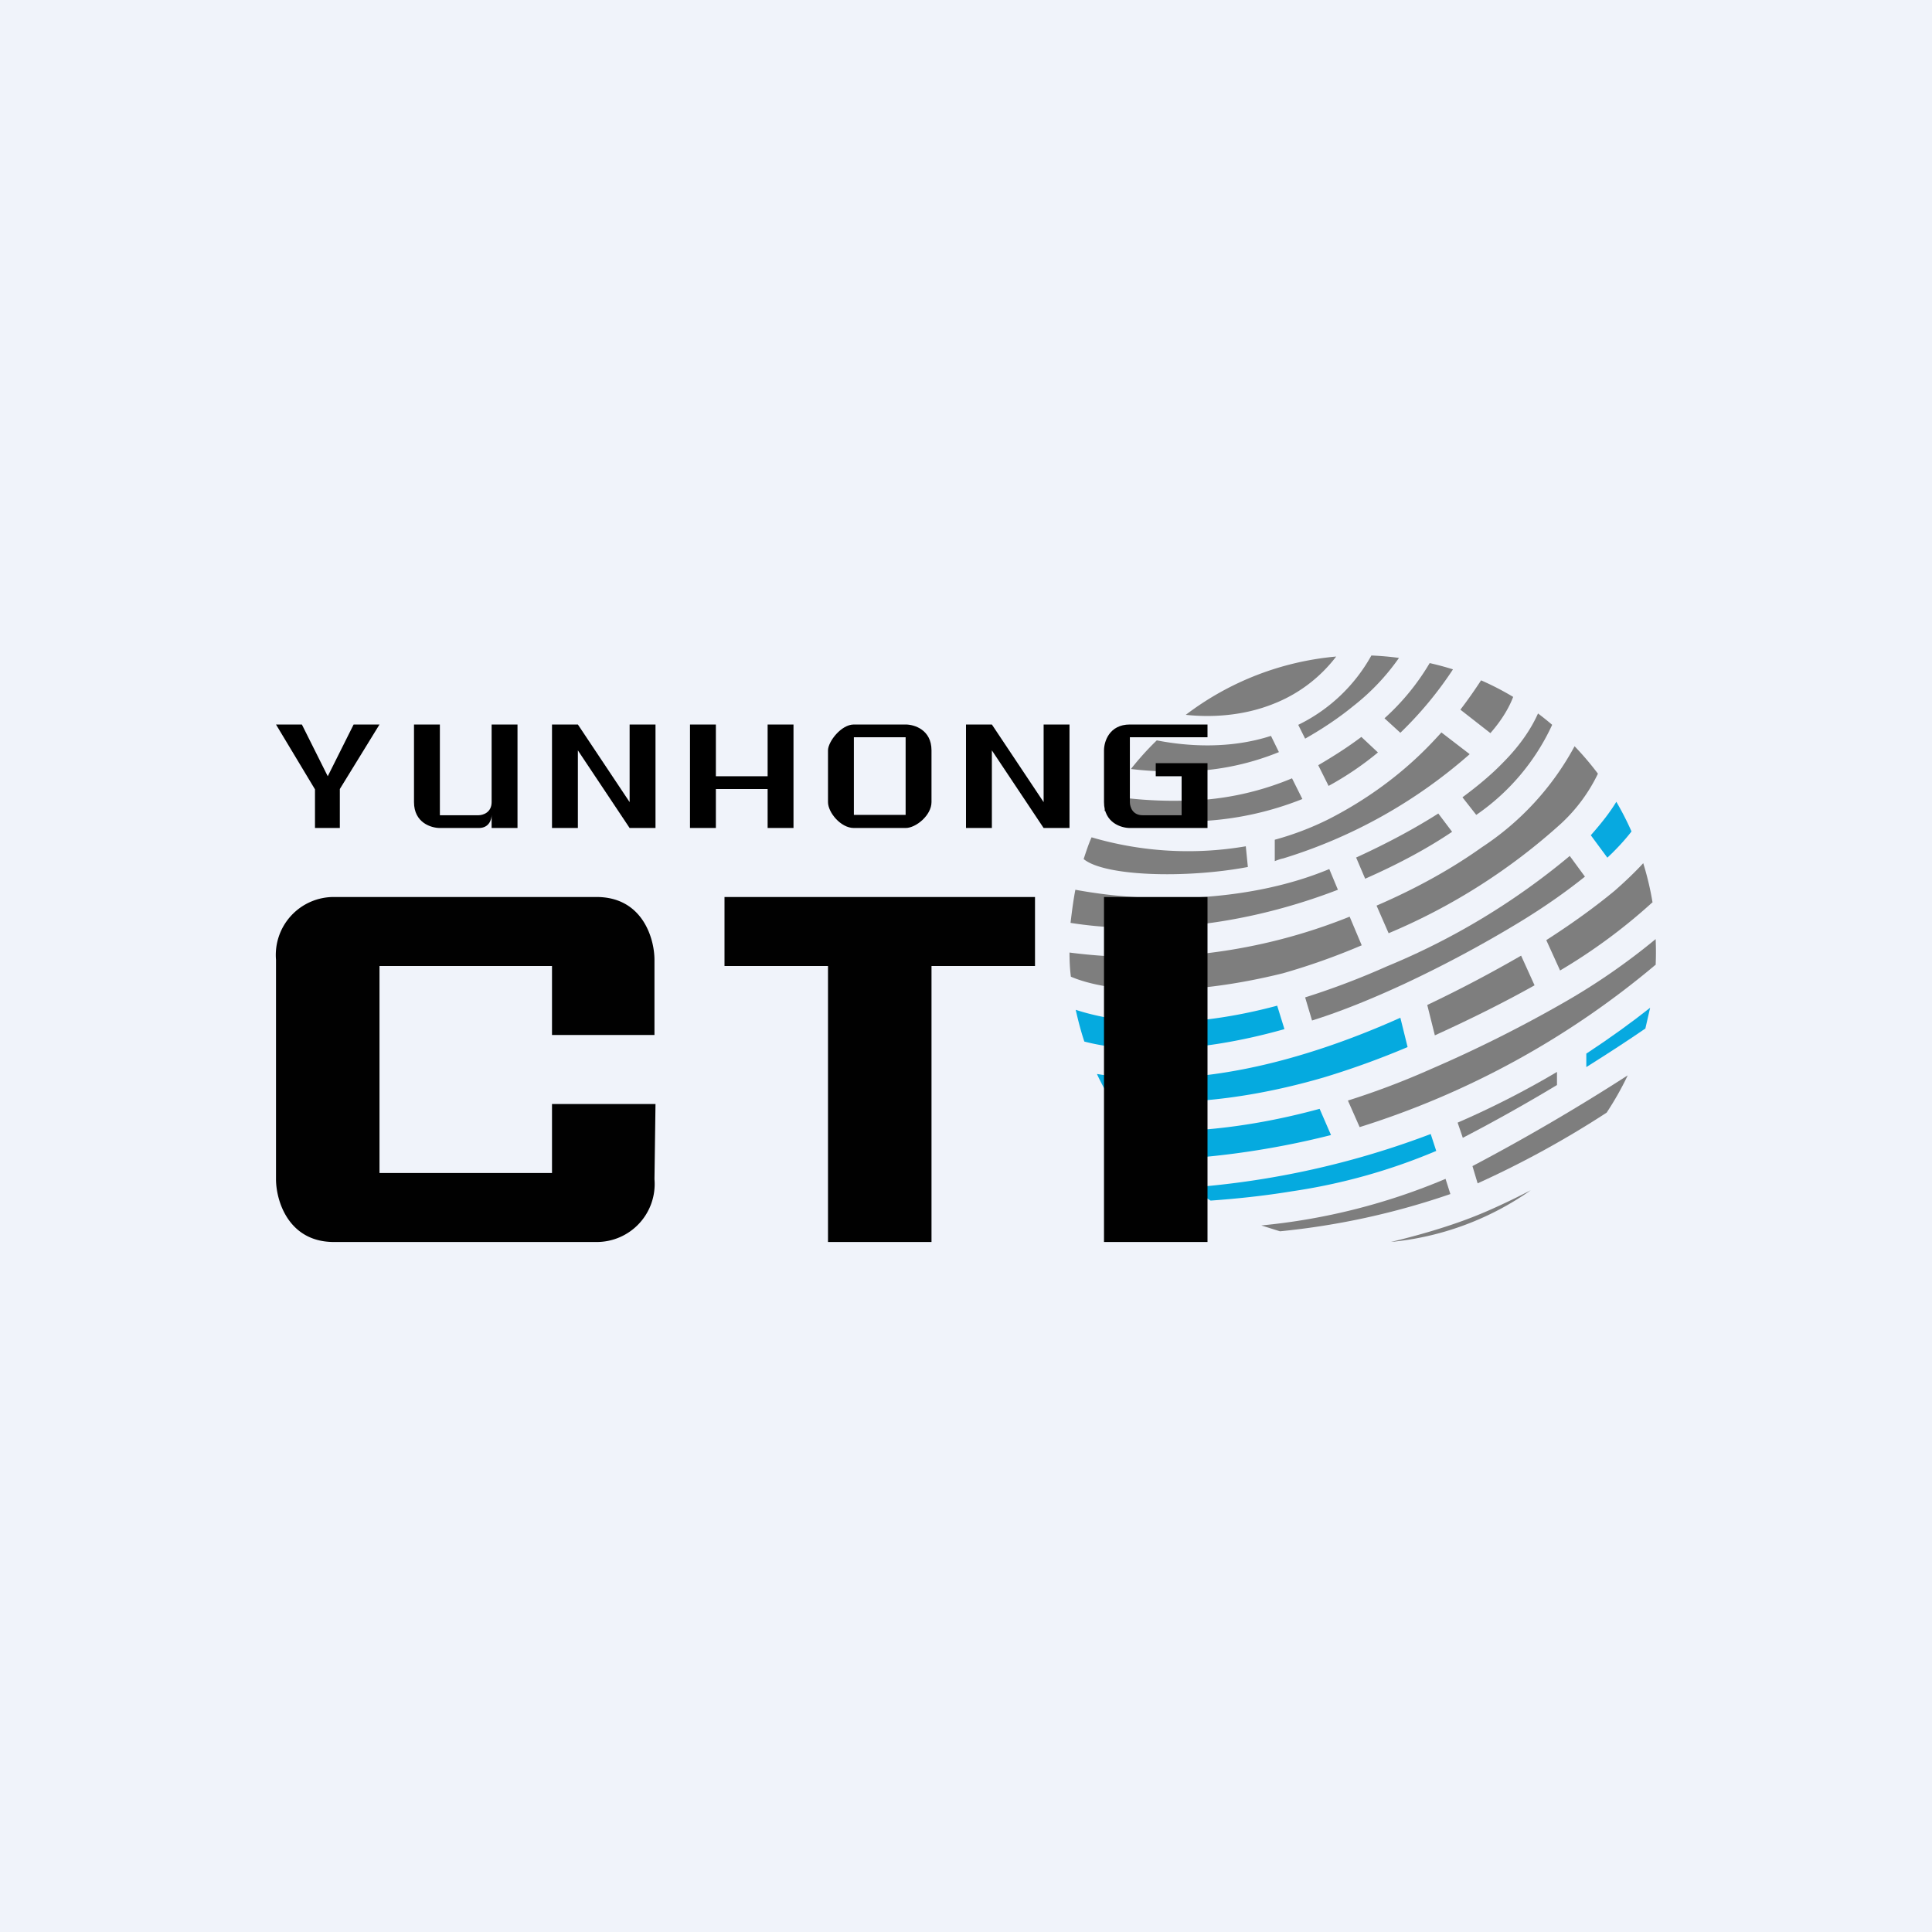 <!-- by Finnhub --><svg width="56" height="56" viewBox="0 0 56 56" xmlns="http://www.w3.org/2000/svg"><path fill="#F0F3FA" d="M0 0h56v56H0z"/><path d="M39.75 19a4.85 4.85 0 0 1-2.12 2.01l.2.4c.53-.3 1-.62 1.39-.94a6.47 6.47 0 0 0 1.33-1.4 8.56 8.56 0 0 0-.8-.07ZM38.73 19.03a4.22 4.22 0 0 1-1.84 1.38c-.86.34-1.77.39-2.52.31a8.44 8.44 0 0 1 4.36-1.69ZM33.53 21.46c-.27.26-.52.54-.75.83.42.05.88.08 1.38.07a7.58 7.58 0 0 0 2.91-.56l-.23-.47c-1.21.39-2.44.3-3.31.13ZM32.24 23.08l-.24.42a9.13 9.13 0 0 0 5.75-.34l-.3-.6a8.38 8.38 0 0 1-3.28.65c-.72.01-1.38-.05-1.93-.13ZM31.64 24.27c-.09.2-.16.42-.23.63.6.5 2.96.57 4.76.23l-.06-.6a9.92 9.92 0 0 1-4.47-.26ZM31.17 25.79c-.06.31-.1.63-.14.96 1.76.28 4.55.27 7.75-.96l-.25-.6c-2.18.91-4.98 1.04-7.36.6ZM31 27.6c0 .24.01.48.04.71 1.1.47 3.33.6 6.15-.1.7-.2 1.46-.46 2.28-.81l-.35-.83A16.19 16.19 0 0 1 31 27.61Z" fill="#7E7E7E"/><path d="M31.18 29.27c.07.31.15.62.25.92 1.15.3 3.1.4 5.8-.36l-.21-.68c-2.62.7-4.55.54-5.84.12ZM31.8 31.14c.11.24.24.47.37.7 1.36.2 3.49.18 6.2-.61.76-.23 1.58-.52 2.43-.88l-.21-.85c-.96.43-1.87.77-2.72 1.03-2.6.8-4.65.84-6.07.6ZM32.8 32.76c.24.3.5.59.77.86 1.3-.04 3.08-.23 5.01-.72l-.33-.76c-2.2.6-4.06.72-5.45.62ZM34.52 34.42c.18.14.38.26.57.38.7-.05 1.51-.13 2.36-.27a17.1 17.1 0 0 0 4.18-1.17l-.16-.49a24.87 24.87 0 0 1-6.95 1.55Z" fill="#05AADF"/><path d="m36.56 35.52.54.17a21.67 21.67 0 0 0 4.94-1.08l-.14-.44a18.12 18.12 0 0 1-5.34 1.35ZM40.3 36a8.44 8.44 0 0 0 4.07-1.5c-.6.31-1.18.58-1.64.76-.68.27-1.54.53-2.42.74ZM46.57 32.25c.23-.35.43-.7.61-1.08a60.08 60.08 0 0 1-4.5 2.63l.15.5a28.08 28.08 0 0 0 3.74-2.05Z" fill="#7E7E7E"/><path d="m47.69 29.82.14-.61c-.53.42-1.15.87-1.85 1.33v.39c.67-.42 1.25-.8 1.7-1.11Z" fill="#07A9E0"/><path d="M47.99 27.97a8.7 8.7 0 0 0 0-.75 18.9 18.9 0 0 1-2.75 1.89 38.12 38.12 0 0 1-3.77 1.88c-.83.37-1.64.67-2.4.91l.34.77a24.83 24.83 0 0 0 8.57-4.7ZM47.9 26.16a8.5 8.5 0 0 0-.27-1.14c-.23.25-.5.51-.83.8-.52.43-1.17.91-1.98 1.43l.4.88a16.23 16.23 0 0 0 2.67-1.97Z" fill="#7E7E7E"/><path d="M47.29 24.1a8.5 8.5 0 0 0-.44-.86c-.18.3-.43.62-.74.97l.48.65c.3-.28.53-.54.7-.76Z" fill="#07A9E0"/><path d="M46.32 22.43c-.21-.28-.44-.55-.68-.8a8.1 8.1 0 0 1-2.69 2.93c-.8.57-1.8 1.15-3.05 1.69l.35.8a17.57 17.57 0 0 0 5-3.18 4.8 4.8 0 0 0 1.06-1.43v-.01ZM44.98 21a8.6 8.6 0 0 0-.4-.32c-.2.45-.53.94-1.03 1.44-.31.32-.7.65-1.16.99l.4.51a6.42 6.42 0 0 0 2.2-2.61ZM43.86 20.2c-.3-.18-.61-.34-.93-.48-.17.26-.37.55-.6.85l.87.68c.35-.4.55-.76.66-1.05ZM42.11 19.4a8.4 8.4 0 0 0-.67-.18 6.8 6.8 0 0 1-1.31 1.6l.46.42a10.76 10.76 0 0 0 1.52-1.83ZM38.51 22.78l-.3-.6c.46-.27.88-.54 1.25-.82l.48.45c-.42.35-.9.68-1.43.97ZM40.87 22.14c.34-.3.64-.61.91-.91l.82.63a14.7 14.7 0 0 1-5.4 3.02c-.1.02-.17.05-.25.08v-.62a8.5 8.5 0 0 0 1.57-.6c.9-.46 1.7-1.02 2.35-1.6ZM39.3 24.86c.94-.43 1.73-.86 2.39-1.28l.4.53c-.68.46-1.52.92-2.52 1.36l-.26-.61ZM40.2 28.01a20.34 20.34 0 0 0 5.3-3.2l.44.6c-.5.4-1.11.84-1.88 1.31a35.1 35.1 0 0 1-3.36 1.8c-.95.44-1.84.8-2.67 1.06l-.2-.67a22.3 22.3 0 0 0 2.37-.9ZM41.37 29.13c1.05-.5 1.94-.98 2.72-1.43l.39.86c-.82.46-1.77.94-2.89 1.45l-.22-.88ZM42.25 32.54a25.7 25.7 0 0 0 2.88-1.47v.38a49.5 49.5 0 0 1-2.73 1.53l-.15-.44Z" fill="#7E7E7E"/><path fill="#010101" d="M32 26h3v10h-3zM30 26h-9v2h3v8h3v-8h3v-2ZM18.97 30H16v-2h-5v6h5v-2h3l-.03 2.18A1.68 1.68 0 0 1 17.28 36h-7.6C8.35 36 8 34.79 8 34.18v-6.36A1.68 1.68 0 0 1 9.69 26h7.6c1.34 0 1.68 1.21 1.68 1.82V30Z"/><path d="M8.75 21H8l1.13 1.88V24h.72v-1.13L11 21h-.75l-.75 1.5-.75-1.5ZM12.75 21H12v2.25c0 .6.5.75.75.75h1.13c.3 0 .37-.25.37-.38V24H15v-3h-.75v2.25c0 .3-.25.38-.38.38h-1.12V21ZM16.75 21H16v3h.75v-2.25l1.5 2.25H19v-3h-.75v2.25L16.75 21ZM28.75 21H28v3h.75v-2.25l1.5 2.25H31v-3h-.75v2.25L28.75 21ZM35 21.38V21h-2.25c-.6 0-.75.5-.75.75v1.5c0 .6.5.75.75.75H35v-1.88h-1.5v.38h.75v1.13h-1.13c-.3 0-.37-.25-.37-.38v-1.88H35ZM20.75 21H20v3h.75v-1.13h1.5V24H23v-3h-.75v1.5h-1.5V21Z"/><path fill-rule="evenodd" d="M24 21.75c0-.25.38-.75.75-.75h1.5c.25 0 .75.15.75.75v1.5c0 .38-.45.75-.75.75h-1.5c-.38 0-.75-.45-.75-.75v-1.5Zm.75-.38h1.5v2.25h-1.5v-2.25Z"/></svg>